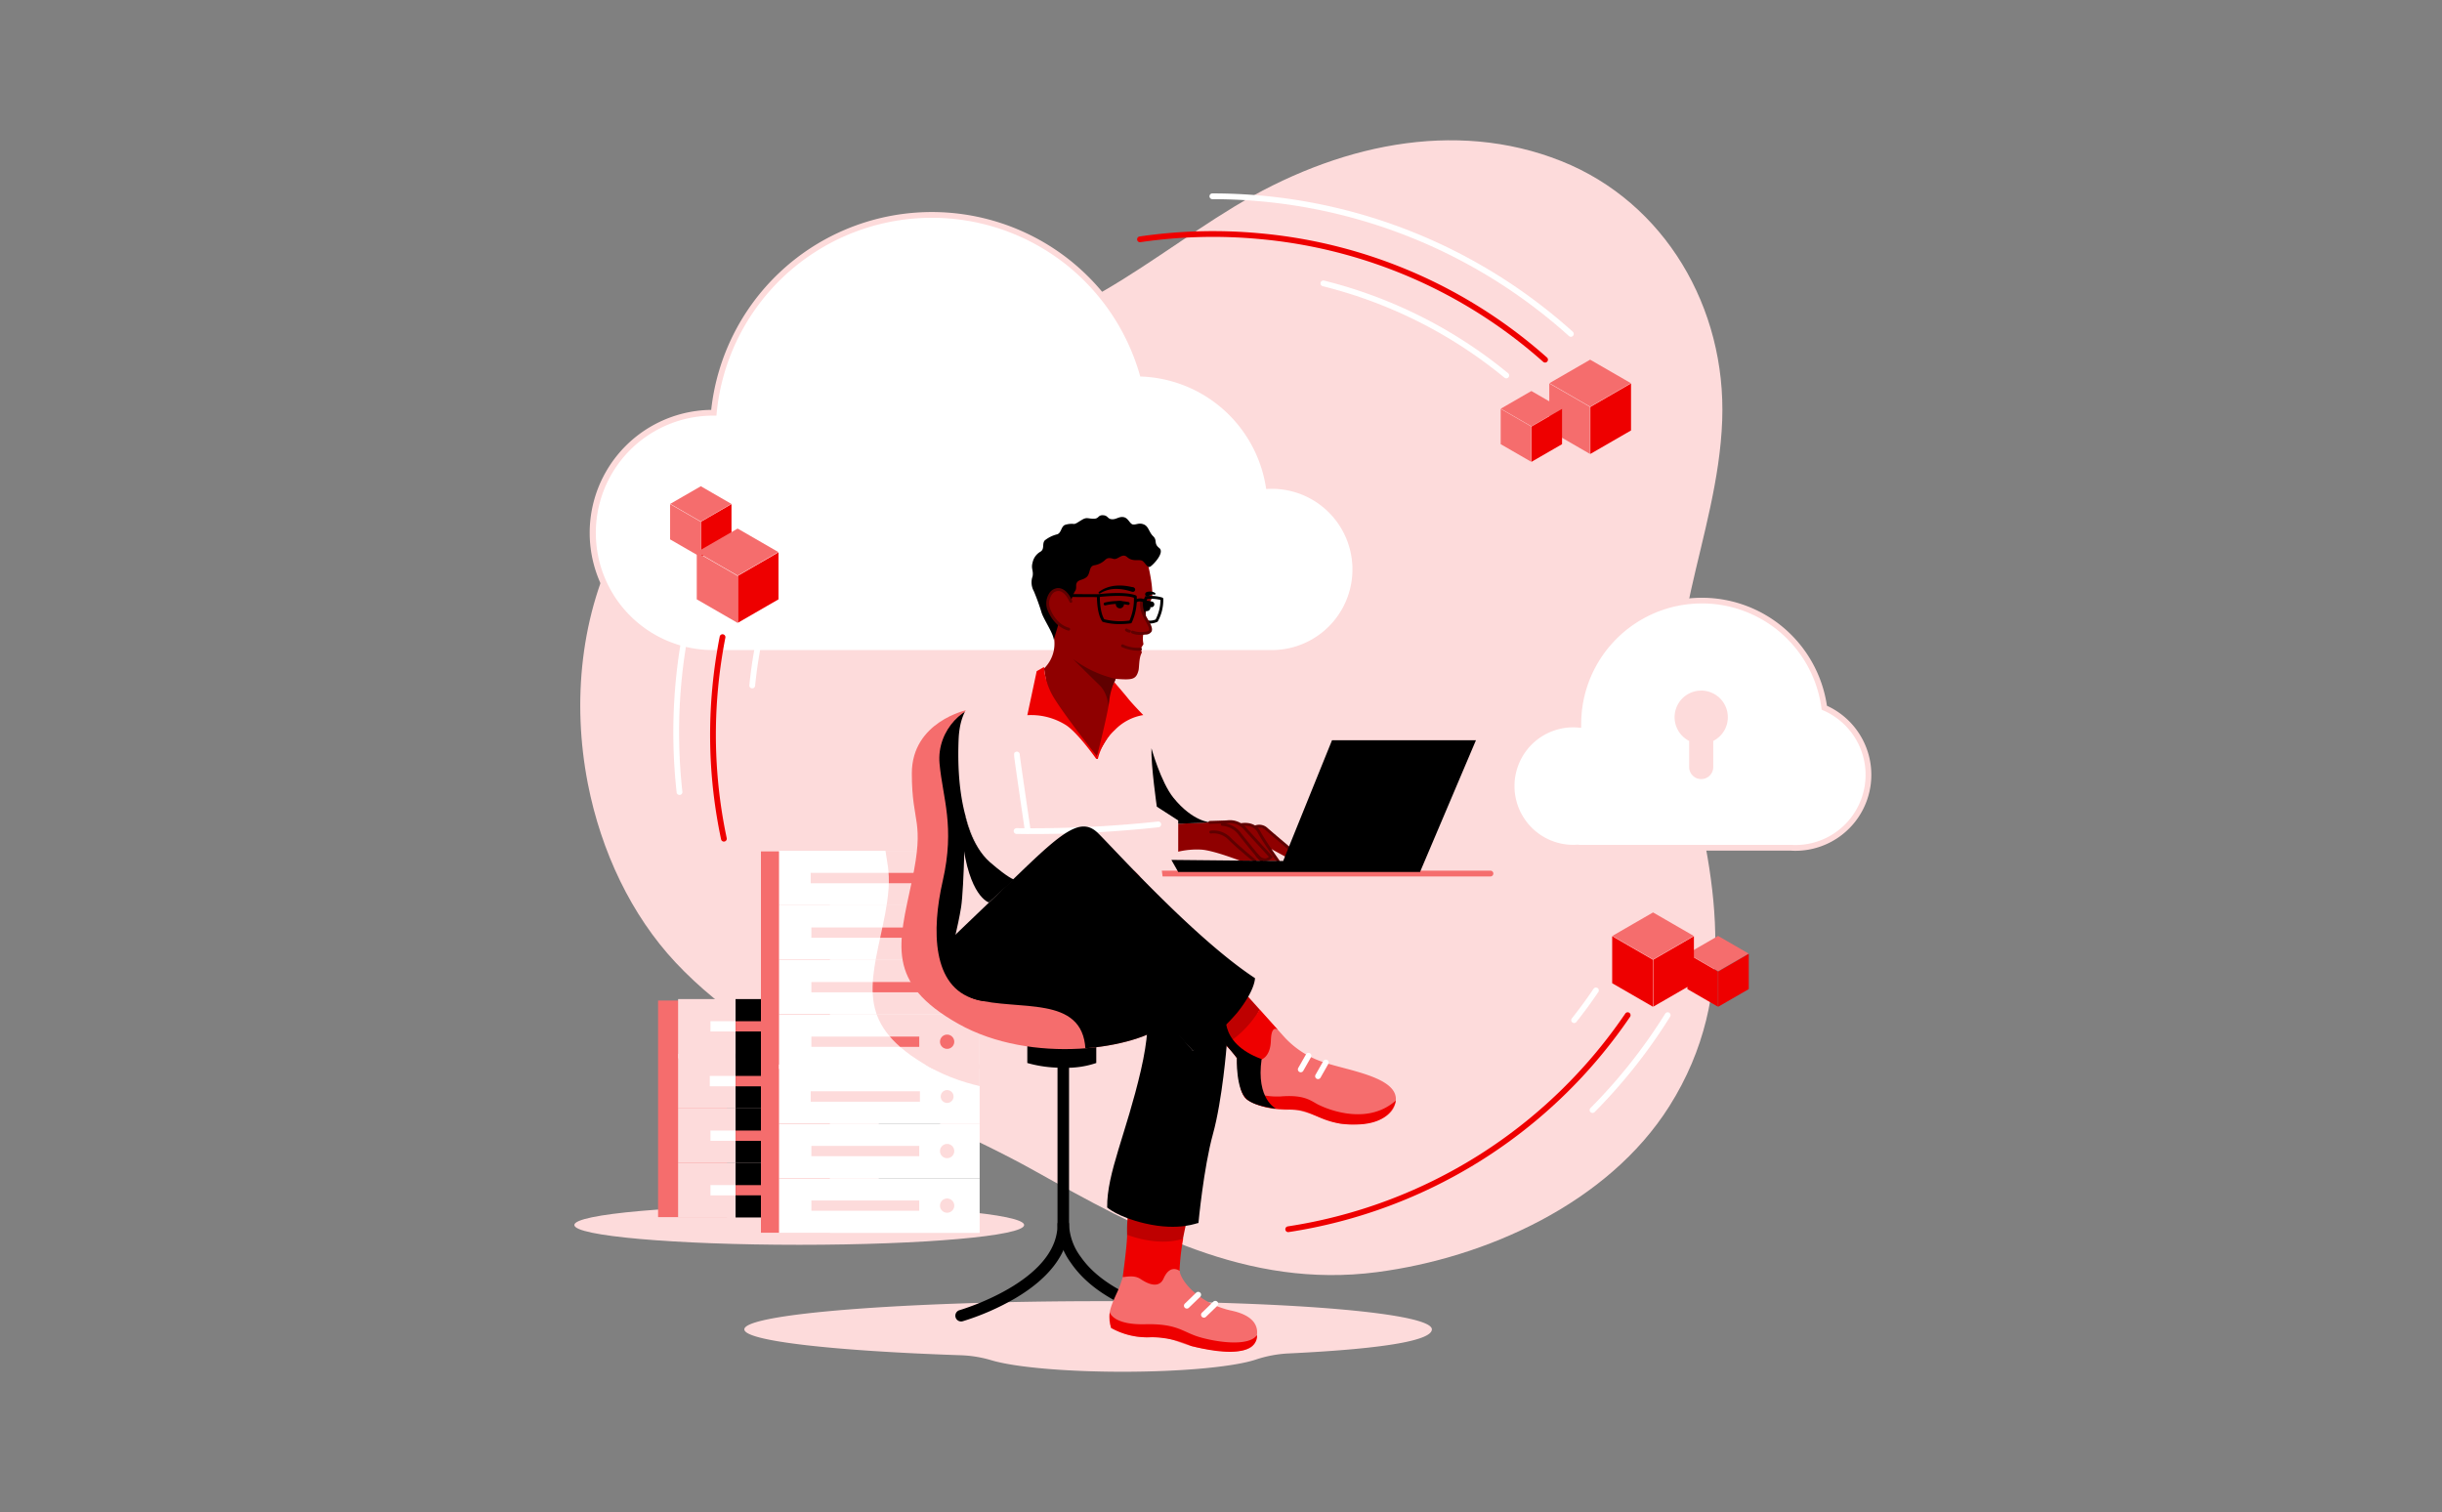 <svg xmlns="http://www.w3.org/2000/svg" xmlns:xlink="http://www.w3.org/1999/xlink" width="557" height="345" viewBox="0 0 557 345"><rect x="0" y="0" width="557" height="345" fill="#808080" stroke="none"/><defs><clipPath id="a"><rect width="557" height="345" transform="translate(732 1419)" fill="#fff" stroke="#707070" stroke-width="1"/></clipPath><clipPath id="b"><rect width="295.839" height="280.904" fill="none"/></clipPath><clipPath id="c"><rect width="14.663" height="50.119" fill="none"/></clipPath><clipPath id="e"><path d="M225.643,473.315c0,11.833,3.014,10.4,0,24.623s-6.059,23.117,10.608,32.494,40.779,5.894,47.906-.357-33.688-70.287-45.934-71.226c0,0-12.581,2.633-12.581,14.466" transform="translate(-223.274 -458.849)" fill="none"/></clipPath><clipPath id="h"><path d="M833.182,599.652v8.083l7,4.041,7-4.041v-8.083l-7-4.042Z" transform="translate(-833.182 -595.611)" fill="none"/></clipPath><clipPath id="i"><path d="M776.867,583.394v10.764l9.322,5.382,9.322-5.382V583.394l-9.322-5.382Z" transform="translate(-776.867 -578.012)" fill="none"/></clipPath><clipPath id="j"><path d="M729.787,169.606V180.37l9.322,5.382,9.322-5.382V169.606l-9.322-5.382Z" transform="translate(-729.787 -164.224)" fill="none"/></clipPath><clipPath id="k"><path d="M693.416,191.731v8.082l7,4.042,7-4.042v-8.082l-7-4.042Z" transform="translate(-693.416 -187.689)" fill="none"/></clipPath><clipPath id="m"><path d="M247.226,440.941c0,11.833,3.014,10.4,0,24.624s-6.059,23.117,10.608,32.494,40.779,5.894,47.906-.357-33.688-70.287-45.934-71.227c0,0-12.58,2.633-12.58,14.466" transform="translate(-244.857 -426.475)" fill="none"/></clipPath><clipPath id="o"><path d="M71.7,263.011v8.083l7,4.041,7-4.041v-8.083l-7-4.041Z" transform="translate(-71.704 -258.97)" fill="none"/></clipPath><clipPath id="q"><path d="M91.649,296.03v10.764l9.322,5.382,9.322-5.382V296.03l-9.322-5.382Z" transform="translate(-91.649 -290.648)" fill="none"/></clipPath></defs><g transform="translate(-732 -1419)" clip-path="url(#a)"><g transform="translate(863 1451)"><g clip-path="url(#b)"><path d="M6.159,146.729c3.033,15.562,9.963,30.087,20.018,40.818,21.606,23.058,54.523,32.272,81.7,47.421,24.1,13.433,48.553,27.094,78.281,23.213,24.7-3.224,52.654-15.608,66.7-37.872,16.208-25.689,10.427-52.991,3.728-78.925-6.909-26.746,7.313-50.635,8.313-77.469.959-25.726-13.112-49.771-36.7-59.17C203.742-5,176.657,1.146,153.56,15.162c-11.435,6.939-22.093,15.233-33.9,21.514-11.949,6.355-24.613,9.355-37.411,12.944C57,56.7,26.723,65.721,13.381,91.048,4.488,107.93,2.524,128.074,6.159,146.729" transform="translate(-3.081 0)" fill="#fddbdb"/><path d="M0,801.687c0-2.5,22.969-4.519,51.3-4.519s51.3,2.023,51.3,4.519-22.969,4.519-51.3,4.519S0,804.183,0,801.687" transform="translate(0 -554.258)" fill="#fddbdb"/><rect width="15.729" height="49.404" transform="translate(19.103 196.228)" fill="#f56d6d"/><rect width="45.762" height="13.511" transform="translate(23.67 195.892)" fill="#fddbdb"/><rect width="24.608" height="2.341" transform="translate(31.049 200.943)" fill="#fff"/><path d="M201.431,659.578a1.626,1.626,0,1,1-1.626-1.626,1.626,1.626,0,0,1,1.626,1.626" transform="translate(-137.791 -457.464)" fill="#fff"/><rect width="45.762" height="12.444" transform="translate(23.67 208.387)" fill="#fddbdb"/><path d="M201.639,700.953a1.463,1.463,0,1,1-1.463-1.463,1.463,1.463,0,0,1,1.463,1.463" transform="translate(-138.162 -486.344)" fill="#fff"/><rect width="45.762" height="12.444" transform="translate(23.67 220.831)" fill="#fddbdb"/><path d="M201.431,741.422A1.626,1.626,0,1,1,199.8,739.8a1.626,1.626,0,0,1,1.626,1.626" transform="translate(-137.791 -514.369)" fill="#fff"/><rect width="45.762" height="12.444" transform="translate(23.67 233.275)" fill="#fddbdb"/><path d="M201.431,782.26a1.626,1.626,0,1,1-1.626-1.626,1.626,1.626,0,0,1,1.626,1.626" transform="translate(-137.791 -542.762)" fill="#fff"/><rect width="24.916" height="2.37" transform="translate(30.895 213.424)" fill="#fff"/><rect width="24.608" height="2.341" transform="translate(31.049 225.882)" fill="#fff"/><rect width="24.608" height="2.341" transform="translate(31.049 238.327)" fill="#fff"/></g><g transform="translate(36.777 195.871)"><g clip-path="url(#c)"><rect width="45.762" height="13.511" transform="translate(-13.106 0.021)"/><rect width="24.608" height="2.341" transform="translate(-5.728 5.072)" fill="#f56d6d"/><path d="M201.431,659.578a1.626,1.626,0,1,1-1.626-1.626,1.626,1.626,0,0,1,1.626,1.626" transform="translate(-174.567 -653.334)" fill="#f56d6d"/><rect width="45.762" height="12.444" transform="translate(-13.106 12.516)"/><path d="M201.639,700.953a1.463,1.463,0,1,1-1.463-1.463,1.463,1.463,0,0,1,1.463,1.463" transform="translate(-174.939 -682.215)" fill="#f56d6d"/><rect width="45.762" height="12.444" transform="translate(-13.106 24.96)"/><path d="M201.431,741.422A1.626,1.626,0,1,1,199.8,739.8a1.626,1.626,0,0,1,1.626,1.626" transform="translate(-174.567 -710.24)" fill="#f56d6d"/><rect width="45.762" height="12.444" transform="translate(-13.106 37.404)"/><path d="M201.431,782.26a1.626,1.626,0,1,1-1.626-1.626,1.626,1.626,0,0,1,1.626,1.626" transform="translate(-174.567 -738.633)" fill="#f56d6d"/><rect width="24.916" height="2.37" transform="translate(-5.881 17.553)" fill="#f56d6d"/><rect width="24.608" height="2.341" transform="translate(-5.728 30.011)" fill="#f56d6d"/><rect width="24.608" height="2.341" transform="translate(-5.728 42.456)" fill="#f56d6d"/></g></g><g clip-path="url(#b)"><rect width="15.729" height="86.977" transform="translate(42.563 162.212)" fill="#f56d6d"/><rect width="45.762" height="12.444" transform="translate(46.688 162.069)" fill="#fff"/><path d="M277.178,548.948a1.463,1.463,0,1,1-1.463-1.463,1.463,1.463,0,0,1,1.463,1.463" transform="translate(-190.683 -380.658)" fill="#fddbdb"/><rect width="45.762" height="12.444" transform="translate(46.688 174.513)" fill="#fff"/><path d="M276.97,589.416a1.626,1.626,0,1,1-1.626-1.626,1.626,1.626,0,0,1,1.626,1.626" transform="translate(-190.312 -408.681)" fill="#fddbdb"/><rect width="45.762" height="12.444" transform="translate(46.688 186.956)" fill="#fff"/><path d="M276.97,630.255a1.626,1.626,0,1,1-1.626-1.626,1.626,1.626,0,0,1,1.626,1.626" transform="translate(-190.312 -437.076)" fill="#fddbdb"/><rect width="45.762" height="12.444" transform="translate(46.688 199.401)" fill="#fff"/><rect width="24.916" height="2.37" transform="translate(53.913 167.105)" fill="#fddbdb"/><rect width="24.608" height="2.341" transform="translate(54.067 179.564)" fill="#fddbdb"/><rect width="24.608" height="2.341" transform="translate(54.067 192.008)" fill="#fddbdb"/><rect width="24.608" height="2.341" transform="translate(54.067 204.452)" fill="#fddbdb"/><path d="M276.97,671.093a1.626,1.626,0,1,1-1.626-1.626,1.625,1.625,0,0,1,1.626,1.626" transform="translate(-190.312 -465.47)" fill="#fddbdb"/><rect width="45.762" height="13.507" transform="translate(46.688 210.833)" fill="#fff"/><path d="M277.178,712.469a1.463,1.463,0,1,1-1.463-1.463,1.463,1.463,0,0,1,1.463,1.463" transform="translate(-190.683 -494.351)" fill="#fddbdb"/><rect width="45.762" height="12.444" transform="translate(46.688 224.34)" fill="#fff"/><path d="M276.97,752.937a1.626,1.626,0,1,1-1.626-1.626,1.625,1.625,0,0,1,1.626,1.626" transform="translate(-190.312 -522.375)" fill="#fddbdb"/><rect width="45.762" height="12.444" transform="translate(46.688 236.784)" fill="#fff"/><path d="M276.97,793.776a1.626,1.626,0,1,1-1.626-1.626,1.626,1.626,0,0,1,1.626,1.626" transform="translate(-190.312 -550.769)" fill="#fddbdb"/><rect width="24.916" height="2.37" transform="translate(53.913 216.933)" fill="#fddbdb"/><rect width="24.608" height="2.341" transform="translate(54.067 229.391)" fill="#fddbdb"/><rect width="24.608" height="2.341" transform="translate(54.067 241.835)" fill="#fddbdb"/></g><g transform="translate(68.035 139.819)"><g clip-path="url(#e)"><g transform="translate(-31.258 56.053)"><g clip-path="url(#c)"><rect width="45.762" height="13.511" transform="translate(-13.106 0.021)"/><rect width="24.608" height="2.341" transform="translate(-5.728 5.072)" fill="#f56d6d"/><path d="M201.431,659.578a1.626,1.626,0,1,1-1.626-1.626,1.626,1.626,0,0,1,1.626,1.626" transform="translate(-174.567 -653.335)" fill="#f56d6d"/><rect width="45.762" height="12.444" transform="translate(-13.106 12.516)"/><path d="M201.639,700.953a1.463,1.463,0,1,1-1.463-1.463,1.463,1.463,0,0,1,1.463,1.463" transform="translate(-174.939 -682.216)" fill="#f56d6d"/><rect width="45.762" height="12.444" transform="translate(-13.106 24.96)"/><path d="M201.431,741.422A1.626,1.626,0,1,1,199.8,739.8a1.626,1.626,0,0,1,1.626,1.626" transform="translate(-174.567 -710.24)" fill="#f56d6d"/><rect width="45.762" height="12.444" transform="translate(-13.106 37.404)"/><path d="M201.431,782.26a1.626,1.626,0,1,1-1.626-1.626,1.626,1.626,0,0,1,1.626,1.626" transform="translate(-174.567 -738.634)" fill="#f56d6d"/><rect width="24.916" height="2.37" transform="translate(-5.881 17.553)" fill="#f56d6d"/><rect width="24.608" height="2.341" transform="translate(-5.728 30.011)" fill="#f56d6d"/><rect width="24.608" height="2.341" transform="translate(-5.728 42.455)" fill="#f56d6d"/></g></g><rect width="15.729" height="86.977" transform="translate(-25.472 22.393)" fill="#f56d6d"/><rect width="45.762" height="12.444" transform="translate(-21.347 22.25)" fill="#fddbdb"/><path d="M277.178,548.948a1.463,1.463,0,1,1-1.463-1.463,1.463,1.463,0,0,1,1.463,1.463" transform="translate(-258.718 -520.476)" fill="#f56d6d"/><rect width="45.762" height="12.444" transform="translate(-21.347 34.694)" fill="#fddbdb"/><path d="M276.97,589.416a1.626,1.626,0,1,1-1.626-1.626,1.626,1.626,0,0,1,1.626,1.626" transform="translate(-258.347 -548.5)" fill="#f56d6d"/><rect width="45.762" height="12.444" transform="translate(-21.347 47.138)" fill="#fddbdb"/><path d="M276.97,630.255a1.626,1.626,0,1,1-1.626-1.626,1.626,1.626,0,0,1,1.626,1.626" transform="translate(-258.347 -576.894)" fill="#f56d6d"/><rect width="45.762" height="12.444" transform="translate(-21.347 59.582)" fill="#fddbdb"/><rect width="24.916" height="2.37" transform="translate(-14.122 27.287)" fill="#f56d6d"/><rect width="24.608" height="2.341" transform="translate(-13.968 39.746)" fill="#f56d6d"/><rect width="24.608" height="2.341" transform="translate(-13.968 52.19)" fill="#f56d6d"/><rect width="24.608" height="2.341" transform="translate(-13.968 64.634)" fill="#f56d6d"/><path d="M276.97,671.093a1.626,1.626,0,1,1-1.626-1.626,1.625,1.625,0,0,1,1.626,1.626" transform="translate(-258.347 -605.288)" fill="#f56d6d"/><rect width="45.762" height="13.507" transform="translate(-21.347 71.014)" fill="#fddbdb"/><path d="M277.178,712.469a1.463,1.463,0,1,1-1.463-1.463,1.463,1.463,0,0,1,1.463,1.463" transform="translate(-258.718 -634.17)" fill="#f56d6d"/><rect width="45.762" height="12.444" transform="translate(-21.347 84.521)" fill="#fddbdb"/><path d="M276.97,752.937a1.626,1.626,0,1,1-1.626-1.626,1.625,1.625,0,0,1,1.626,1.626" transform="translate(-258.347 -662.193)" fill="#f56d6d"/><rect width="45.762" height="12.444" transform="translate(-21.347 96.965)" fill="#fddbdb"/><path d="M276.97,793.776a1.626,1.626,0,1,1-1.626-1.626,1.626,1.626,0,0,1,1.626,1.626" transform="translate(-258.347 -690.588)" fill="#f56d6d"/><rect width="24.916" height="2.37" transform="translate(-14.122 77.114)" fill="#f56d6d"/><rect width="24.608" height="2.341" transform="translate(-13.968 89.573)" fill="#f56d6d"/><rect width="24.608" height="2.341" transform="translate(-13.968 102.017)" fill="#f56d6d"/></g></g><g clip-path="url(#b)"><path d="M772.925,369.045a28.179,28.179,0,0,0-56.107,3.754c0,.038,0,.075,0,.113-.382-.031-.768-.051-1.158-.051a14.06,14.06,0,1,0,0,28.12c.2,0,.4-.007.595-.015v.015h48.991c.357.023.716.038,1.079.038a16.668,16.668,0,0,0,6.6-31.974" transform="translate(-487.814 -239.607)" fill="#fff"/><path d="M764.828,400.176c-.332,0-.682-.012-1.1-.039H714.114a14.718,14.718,0,0,1,.05-29.435c.162,0,.33,0,.5.01a28.837,28.837,0,0,1,57.36-3.621,17.326,17.326,0,0,1-7.2,33.085M715.4,398.822h48.388c.4.025.728.037,1.037.037a16.01,16.01,0,0,0,6.337-30.713l-.342-.147-.049-.369a27.521,27.521,0,0,0-54.8,3.667l0,.11,0,.716-.714-.058c-.407-.033-.768-.049-1.1-.049a13.4,13.4,0,1,0,0,26.8c.19,0,.379-.007.567-.014l.672-.028Z" transform="translate(-486.314 -238.106)" fill="#fddbdb"/><path d="M835.734,418.025a6.071,6.071,0,1,0-8.818,5.41v6.01a2.747,2.747,0,0,0,5.493,0v-6.01a6.066,6.066,0,0,0,3.325-5.41" transform="translate(-572.63 -286.425)" fill="#fddbdb"/><path d="M187.617,136.742a19.052,19.052,0,0,0-19.052-19.052c-.232,0-.461.009-.691.017A30.526,30.526,0,0,0,139.1,92.091a49.968,49.968,0,0,0-97.772,8.915c-.083,0-.164-.006-.247-.006a27.4,27.4,0,0,0-.149,54.791v0H168.883v-.008a19.048,19.048,0,0,0,18.734-19.044" transform="translate(-9.511 -38.848)" fill="#fff"/><path d="M167.064,154.951l-128.281-.015a28.053,28.053,0,0,1,.447-56.093,50.621,50.621,0,0,1,81.063-34.725,51,51,0,0,1,17.8,25.839,31.261,31.261,0,0,1,28.829,25.576h.138a19.707,19.707,0,0,1,.976,39.39v.021Zm.029-1.315.278-.008a18.391,18.391,0,0,0-.307-36.78c-.2,0-.394.007-.59.014l-.658.023-.092-.574a29.933,29.933,0,0,0-28.157-25.064l-.474-.021-.13-.456a49.656,49.656,0,0,0-17.469-25.608,49.306,49.306,0,0,0-79.016,34.4l-.058.6-.6-.005-.132,0-.109,0a26.738,26.738,0,0,0-.146,53.475l.641,0Z" transform="translate(-8.011 -37.348)" fill="#fddbdb"/><path d="M760.682,675.68a.658.658,0,0,1-.467-1.121,122.3,122.3,0,0,0,17.052-21.547.658.658,0,0,1,1.117.695,123.614,123.614,0,0,1-17.236,21.779.655.655,0,0,1-.466.194" transform="translate(-528.433 -453.813)" fill="#fff"/><path d="M557.808,72.464a.655.655,0,0,1-.44-.169,121.366,121.366,0,0,0-81.355-31.218.658.658,0,0,1,0-1.315,122.68,122.68,0,0,1,82.235,31.557.658.658,0,0,1-.44,1.146" transform="translate(-330.507 -27.645)" fill="#fff"/><path d="M746.869,642.386a.658.658,0,0,1-.514-1.067c1.726-2.167,3.386-4.429,4.933-6.722a.658.658,0,1,1,1.09.736c-1.566,2.322-3.246,4.612-4.994,6.806a.655.655,0,0,1-.515.248" transform="translate(-518.83 -441.023)" fill="#fff"/><path d="M600.857,127.264a.656.656,0,0,1-.418-.15,105.134,105.134,0,0,0-41.474-20.871.658.658,0,0,1,.315-1.277,106.462,106.462,0,0,1,42,21.133.658.658,0,0,1-.419,1.165" transform="translate(-388.291 -72.968)" fill="#fff"/></g><g transform="translate(253.884 181.492)"><g clip-path="url(#h)"><path d="M847.22,599.635l-6.97-4.025-6.97,4.025,6.976,4.028Z" transform="translate(-833.25 -595.61)" fill="#f56d6d"/><path d="M833.182,608.986v8.049l6.976,4.028v-8.048Z" transform="translate(-833.182 -604.91)" fill="#e00"/><path d="M856.271,621.055l6.964-4.021v-8.048l-6.964,4.028Z" transform="translate(-849.235 -604.91)" fill="#e00"/><path d="M856.1,622.075l.005,0-.005,0" transform="translate(-849.117 -614.008)" fill="#fff"/><path d="M856.082,622.1l0-.005,0,.005" transform="translate(-849.104 -614.028)" fill="#fff"/><line x2="7.006" y2="4.045" transform="translate(0 4.041)" fill="#e00"/><line x1="6.994" y2="4.045" transform="translate(7.006 4.041)" fill="#e00"/></g></g><g transform="translate(236.724 176.129)"><g clip-path="url(#i)"><path d="M795.561,583.371l-9.283-5.359L777,583.371l9.29,5.364Z" transform="translate(-776.957 -578.012)" fill="#f56d6d"/><path d="M776.866,595.824v10.718l9.29,5.364V601.188Z" transform="translate(-776.867 -590.397)" fill="#e00"/><path d="M807.614,611.9l9.275-5.355V595.824l-9.275,5.364Z" transform="translate(-798.245 -590.397)" fill="#e00"/><path d="M807.387,613.255l.006-.005-.006.005" transform="translate(-798.087 -602.513)" fill="#fff"/><path d="M807.363,613.294l0-.007,0,.007" transform="translate(-798.07 -602.538)" fill="#fff"/><line x2="9.33" y2="5.386" transform="translate(0 5.382)" fill="#e00"/><line x1="9.314" y2="5.386" transform="translate(9.33 5.382)" fill="#e00"/></g></g><g transform="translate(222.378 50.042)"><g clip-path="url(#j)"><path d="M748.481,169.583l-9.283-5.359-9.282,5.359,9.29,5.364Z" transform="translate(-729.877 -164.224)" fill="#f56d6d"/><path d="M729.786,182.036v10.718l9.29,5.364V187.4Z" transform="translate(-729.786 -176.609)" fill="#f56d6d"/><path d="M760.534,198.11l9.275-5.355V182.037l-9.275,5.364Z" transform="translate(-751.165 -176.609)" fill="#e00"/><path d="M760.307,199.467l.006-.005-.006.005" transform="translate(-751.007 -188.724)" fill="#fff"/><path d="M760.283,199.507l0-.007,0,.007" transform="translate(-750.99 -188.751)" fill="#fff"/><line x2="9.33" y2="5.386" transform="translate(0 5.382)" fill="#e00"/><line x1="9.314" y2="5.386" transform="translate(9.33 5.382)" fill="#e00"/></g></g><g transform="translate(211.295 57.192)"><g clip-path="url(#k)"><path d="M707.453,191.713l-6.97-4.024-6.97,4.024,6.976,4.028Z" transform="translate(-693.483 -187.689)" fill="#f56d6d"/><path d="M693.416,201.065v8.048l6.976,4.028v-8.048Z" transform="translate(-693.416 -196.989)" fill="#f56d6d"/><path d="M716.5,213.134l6.964-4.021v-8.048l-6.964,4.028Z" transform="translate(-709.469 -196.989)" fill="#e00"/><path d="M716.334,214.153l0,0,0,0" transform="translate(-709.351 -206.086)" fill="#fff"/><path d="M716.316,214.183l0-.005,0,.005" transform="translate(-709.338 -206.106)" fill="#fff"/><line x2="7.006" y2="4.045" transform="translate(0 4.041)" fill="#e00"/><line x1="6.994" y2="4.045" transform="translate(7.006 4.041)" fill="#e00"/></g></g><g clip-path="url(#b)"><path d="M354.8,669.517a20.793,20.793,0,0,1-7.508,1.073,28.45,28.45,0,0,1-8.223-1.073v-9.3H354.8Z" transform="translate(-235.749 -459.042)"/><path d="M284.088,875.447c0-3.551-30-6.43-75.12-6.43s-81.7,2.879-81.7,6.43c0,2.643,20.264,4.913,49.231,5.9a27.632,27.632,0,0,1,7.074,1.133c5.127,1.554,16.612,2.636,29.96,2.636,13.688,0,25.416-1.138,30.339-2.756a27.851,27.851,0,0,1,7.362-1.412c23.634-1.127,32.852-3.17,32.852-5.5" transform="translate(-88.49 -604.214)" fill="#fddbdb"/><path d="M387.65,732.244a1.3,1.3,0,0,1-.327-.041c-10.863-2.777-18.474-7.274-22.623-13.366a15.586,15.586,0,0,1-3.023-8.723V666.957a1.315,1.315,0,0,1,2.631,0l0,43.252a13.269,13.269,0,0,0,2.69,7.323c4.749,6.8,14.03,10.346,20.98,12.123a1.315,1.315,0,0,1-.325,2.59" transform="translate(-251.467 -462.81)"/><path d="M286.515,830.772a1.316,1.316,0,0,1-.36-2.581c.224-.064,22.348-6.53,22.351-19.526a1.315,1.315,0,1,1,2.63,0c0,6.28-4.255,12.1-12.3,16.837a57.061,57.061,0,0,1-11.959,5.218,1.31,1.31,0,0,1-.361.051" transform="translate(-198.295 -561.339)"/><path d="M473.007,548.068H380.422a.657.657,0,1,1,0-1.315h92.586a.657.657,0,1,1,0,1.315" transform="translate(-264.044 -380.149)" fill="#f56d6d"/><path d="M259.807,426.475s-12.58,2.633-12.58,14.466,3.014,10.4,0,24.624-6.059,23.117,10.608,32.494,40.779,5.894,47.906-.357-33.688-70.287-45.934-71.226" transform="translate(-170.245 -296.521)" fill="#f56d6d"/></g><g transform="translate(74.612 129.954)"><g clip-path="url(#m)"><path d="M282.9,423.095c-5.005-.714-11.8,5.363-11.083,13.228s3.575,14.3.715,26.813c-2.539,11.107-2.434,24.142,7.363,26.907s24.524-1.07,25.2,11.395c0,0,9.618,7.459,17.126,2.454s9.295-19.305.357-25.383S282.9,423.095,282.9,423.095" transform="translate(-263.125 -424.085)"/></g></g><g clip-path="url(#b)"><path d="M306.977,395.441s-.348,1.236-10.808,4.427c-4.529,1.381-8.366,3.93-8.676,11.777s-.1,26.024,12.291,31.911c8.912,4.233,18.244.041,27.2-2.592l7.937,7.971s-1.53-9.506-1.188-9.563a17.382,17.382,0,0,1,3.85-.258l.144-8.7-4.722.219-.3-3.688,6.225,4.008s10.018-.516,10.948-.516a2.741,2.741,0,0,1,2.066.62,2.792,2.792,0,0,1,3.2.516s1.343-.723,3.3,1.136l4.544,3.821,2.066-4.854-11.671-5.061s-10.431-9.886-13.53-13.619-10.832-11.169-15.383-12.615-17.5-4.943-17.5-4.943" transform="translate(-199.841 -274.944)" fill="#fddbdb"/><path d="M373.371,298.3s1.372,5.2,1.128,8c-.1,1.141-1.788,2.809-1.52,4.977.072.579,1.482,1.634,1.228,2.722-.2.843-1.28.416-1.676.7a5.36,5.36,0,0,0-.031,2.354c.034.249-.088.3-.29.632l-.361.63.26.584a.354.354,0,0,1-.017.311c-.641,1.2-.52,3.289-.708,3.987-.557,2.07-1.357,2.19-5.219,1.9a27.874,27.874,0,0,0-1.272,4.457l3.5,2.946s-5.245,7.441-6.528,10.4c-1.542-1.682-7.62-9.547-9.05-9.9s-2.411-6.784-2.411-6.784l-.566-3.47a7.947,7.947,0,0,0,1.442-9.424c-2.706-5.81-3.315-12.457.391-17.166,3.82-4.855,15.967-9.795,21.7,2.144" transform="translate(-242.704 -202.251)" fill="#8f0000"/><path d="M351.224,300.343a9.222,9.222,0,0,1,.9-2.328c.418-.477.24-1.259.3-1.552.239-1.194,1.393-.875,2.348-1.671s.477-2.467,1.751-2.706a4.567,4.567,0,0,0,2.467-1.194c.438-.438.876-.6,1.91-.279s1.99-1.433,3.144-.4,2.428.557,3.224.756,1.329,1.844,2.017,1.441,3.406-3.235,2.08-4.27-.38-1.712-1.375-2.667-1.01-2.225-2.125-2.7-1.791.119-2.507,0-1.035-1.472-2.109-1.671-1.671.557-2.706.478-.836-.875-2.03-.915-.835.8-2.109.8-1.552-.4-2.587.2-1.353.915-1.87.995a4.844,4.844,0,0,0-2.149.239c-.836.438-.756,1.751-1.671,2.109a7.4,7.4,0,0,0-2.865,1.393c-.677.756,0,1.91-.936,2.547a3.73,3.73,0,0,0-1.85,2.507c-.4,1.433.239,1.791,0,3.144a4.123,4.123,0,0,0,.279,3.383,49.871,49.871,0,0,1,1.791,4.975c.557,1.631,2.718,4.764,2.758,6.123l1.023-3.417s-3.383-2.83-1.91-6.606c1.273-3.263,4.3-1.034,4.815,1.294" transform="translate(-237.95 -195.14)"/><path d="M413.195,366.409a.341.341,0,0,1-.065-.006,1.966,1.966,0,0,1-.87-.391.329.329,0,0,1,.465-.465,1.417,1.417,0,0,0,.536.212.329.329,0,0,1-.066.651" transform="translate(-286.57 -254.092)" fill="#5f0000"/><path d="M400.5,333.743l.056.038.023.017a.476.476,0,0,1,.048.042.57.57,0,0,1,.087.106.528.528,0,0,1-.072.65.458.458,0,0,1-.1.078.57.57,0,0,1-.1.047.545.545,0,0,1-.106.026.577.577,0,0,1-.076,0h-.027l-.054-.006-.044-.008-.053-.013-.134-.041-.234-.075c-.154-.048-.307-.094-.461-.136q-.462-.128-.932-.217a9.744,9.744,0,0,0-1.9-.177,6.718,6.718,0,0,0-3.628,1.029.214.214,0,0,1-.247-.35,6.74,6.74,0,0,1,1.813-.981,8.055,8.055,0,0,1,2.025-.435,10.553,10.553,0,0,1,2.069.03q.514.056,1.022.155c.169.033.338.069.5.107l.245.058.106.024s.015,0,.008,0l-.014,0-.038,0h-.019a.558.558,0,0,0-.072,0,.511.511,0,0,0-.2.071.524.524,0,0,0-.247.4.517.517,0,0,0,.078.324.464.464,0,0,0,.076.1l.036.031.011.008c.014.01,0,0,0,0l-.008,0a.525.525,0,1,1,.516-.915l.036.023" transform="translate(-272.874 -231.74)"/><path d="M381.326,346a13.91,13.91,0,0,1-3.837-.5.331.331,0,0,1-.179-.129c-1.151-1.656-1.2-5.021-1.2-5.533l-6.28-.023a.329.329,0,0,1,0-.658h0l6.586.024c.454-.057,6.03-.725,8.568.266a.33.33,0,0,1,.208.275,12.628,12.628,0,0,1-1.134,5.922c0,.01-.01.02-.016.03a.326.326,0,0,1-.3.162l-.117.014a18.847,18.847,0,0,1-2.3.145m-3.54-1.1a14.938,14.938,0,0,0,5.755.3,12.4,12.4,0,0,0,1.013-5.209c-2.2-.732-6.618-.314-7.784-.187,0,.284.02,3.532,1.016,5.1" transform="translate(-256.911 -235.639)"/><path d="M428.169,347.387a2.271,2.271,0,0,1-.654-.089l.19-.63a3.026,3.026,0,0,0,1.744-.214A9.839,9.839,0,0,0,430.554,342a8.55,8.55,0,0,0-3.472-.143l-.113-.648a8.66,8.66,0,0,1,4.033.257.329.329,0,0,1,.2.284,10.247,10.247,0,0,1-1.237,5.12.331.331,0,0,1-.15.139,4.459,4.459,0,0,1-1.651.375" transform="translate(-296.865 -237.15)"/><path d="M427.915,337.874a2.437,2.437,0,0,1,.467-.069,2.776,2.776,0,0,1,.452.01,1.75,1.75,0,0,1,.858.315.216.216,0,0,1-.188.38l-.019-.005a1.2,1.2,0,0,0-.626,0,2.048,2.048,0,0,0-.308.106,1.454,1.454,0,0,0-.268.146.5.5,0,1,1-.616-.776.49.49,0,0,1,.181-.091Z" transform="translate(-297.221 -234.867)"/><path d="M342.9,394.268a15.587,15.587,0,0,0,2.262,7.036c2.86,4.648,10.01,13.585,10.01,13.585l-.357.357s-4.386-6.263-7.15-7.865a14.883,14.883,0,0,0-8.573-2.115l2.137-10.04Z" transform="translate(-235.767 -274.128)" fill="#e00"/><path d="M285.17,504.9s-.238,16.686-.931,21.077-2.313,10.546-2.313,10.546l14.82-16.868s-7.992-1.815-11.576-14.755" transform="translate(-196.019 -351.046)" fill="#fddbdb"/><path d="M452.039,510.658s11.09-.551,12.29-.413a6.1,6.1,0,0,1,2.066.62,3.553,3.553,0,0,1,3.2.516,4.108,4.108,0,0,1,3.305,1.136l4.544,3.821-.894,1.865-3.308-1.812,1.575,2.757h-8.507s-6.223-2.442-9.059-2.6a18.651,18.651,0,0,0-5.215.473Z" transform="translate(-314.296 -354.75)" fill="#8f0000"/><path d="M485.745,523.943a.327.327,0,0,1-.207-.074c-.038-.031-3.851-3.135-5.806-5.091a4.817,4.817,0,0,0-4-1.439.329.329,0,0,1-.121-.647,5.426,5.426,0,0,1,4.59,1.62c1.932,1.932,5.718,5.015,5.756,5.045a.329.329,0,0,1-.208.584" transform="translate(-330.495 -359.215)" fill="#5f0000"/><path d="M493.3,520.052a.328.328,0,0,1-.251-.117c-.031-.037-3.114-3.692-4.926-6.041a5.1,5.1,0,0,0-3.843-2.188h-.006a.329.329,0,0,1-.009-.658,5.74,5.74,0,0,1,4.379,2.444c1.8,2.337,4.877,5.982,4.908,6.018a.329.329,0,0,1-.251.541" transform="translate(-336.478 -355.324)" fill="#5f0000"/><path d="M487.539,518.332a2.726,2.726,0,0,1-2.041-1.188.329.329,0,1,1,.508-.418,2.126,2.126,0,0,0,1.55.948,1.447,1.447,0,0,0,.9-.378c-.834-.907-3.935-4.285-5.614-6.138a4.209,4.209,0,0,0-3.59-1.547c-.391.044-.786.061-1.12.071l-3.122.1a.324.324,0,0,1-.339-.318.329.329,0,0,1,.318-.339l3.122-.1c.321-.01.7-.026,1.068-.067a4.855,4.855,0,0,1,4.151,1.759c1.94,2.142,5.784,6.322,5.822,6.364l.187.2-.168.219a2.241,2.241,0,0,1-1.6.829h-.033" transform="translate(-330.033 -353.854)" fill="#5f0000"/><path d="M506.827,520.008a.327.327,0,0,1-.267-.136c-.129-.178-3.161-4.382-4.377-6.678-1.083-2.047-3.6-1.5-3.708-1.478a.329.329,0,0,1-.147-.641c.03-.007,3.114-.685,4.436,1.812,1.194,2.256,4.3,6.557,4.329,6.6a.329.329,0,0,1-.266.521" transform="translate(-346.303 -355.28)" fill="#5f0000"/><path d="M516.759,518.151a.327.327,0,0,1-.211-.077c-.039-.033-3.913-3.291-5.224-4.442a2.12,2.12,0,0,0-2.271-.471.329.329,0,0,1-.289-.591,2.764,2.764,0,0,1,2.993.567c1.306,1.147,5.175,4.4,5.214,4.433a.329.329,0,0,1-.212.58" transform="translate(-353.609 -356.233)" fill="#5f0000"/><path d="M487.37,641.355l-3.71-4.137-7.557,8.911a62.733,62.733,0,0,1,5.029,4.809c3.134-2.145,4.574-6.2,6.238-9.583" transform="translate(-331.027 -443.048)" fill="#be0000"/><path d="M511.475,662.767a20.942,20.942,0,0,1-8.76-5.6L497,650.794a22.3,22.3,0,0,1-7.048,8.773,8.722,8.722,0,0,1,1.817,2.253s.122,7.883,2.312,9.464,6.57,2.555,9.727,2.312,8.888,2.92,12.051,3.285,11.68,0,12.167-5.353-10.828-6.813-16.547-8.76" transform="translate(-340.653 -452.487)" fill="#f56d6d"/><path d="M487.289,658.676a23.108,23.108,0,0,0,7.827-8l4.212,4.7s-1.53-1.487-1.644,2.36-2.171,4.692-3.629,4.692-2.447-1.235-4.138-.688a26.191,26.191,0,0,0-2.627-3.063" transform="translate(-338.804 -452.407)" fill="#e00"/><path d="M498.462,708.167a16.334,16.334,0,0,0,9.14,2.319c4.911-.409,6.548.664,8.185,1.611s11.346,5.368,18.154-.679c0,0-.558,5.192-8.64,5.455s-9.883-3.174-14.433-3.348-7.633-.332-10.872-2.351c0,0-1.089-.671-1.534-3.007" transform="translate(-346.573 -492.377)" fill="#e00"/><path d="M542.267,687.559a.658.658,0,0,1-.571-.983l1.77-3.114a.658.658,0,0,1,1.144.65l-1.77,3.114a.658.658,0,0,1-.572.333" transform="translate(-376.573 -474.969)" fill="#fff"/><path d="M555.177,692.667a.658.658,0,0,1-.571-.982l1.77-3.114a.658.658,0,1,1,1.144.65l-1.77,3.114a.658.658,0,0,1-.572.332" transform="translate(-385.548 -478.521)" fill="#fff"/><path d="M426.49,804.27c.585-3.1,1.282-5.932,1.282-5.932l-13.363-2.312a29.481,29.481,0,0,0-.6,7.3c3.206,5.3,3.476,4.221,12.68.945" transform="translate(-287.711 -553.464)" fill="#be0000"/><path d="M428.278,846.625c-6.707-1.446-11.333-6.168-11.815-9.059a12.329,12.329,0,0,1,.083-3.021c.145-1.257-12.079-1.114-12.3.624a24.318,24.318,0,0,1-1.949,7.12c-1.638,3.566-2.409,5.4-1.446,8.288a16.494,16.494,0,0,0,9.059,2.12c5.3-.289,5.59,1.542,12.047,2.6s10.7.868,11.661-1.349,1.368-5.879-5.339-7.324" transform="translate(-278.412 -579.669)" fill="#f56d6d"/><path d="M411.5,819.271s6.724,2.817,12.79.915a48.877,48.877,0,0,0-.831,7.337s-2.137-1.7-3.646,1.737c-.6,1.372-2.077,2.242-5.253.119-1.507-1.006-3.37-.433-4.069-.448,0,0,.991-7.193,1.01-9.661" transform="translate(-285.409 -569.626)" fill="#e00"/><path d="M400.6,877.313s.657,2.91,8.048,2.735,8.534,1.759,12.317,2.9,11.3,2.314,13.215-.427c0,0,1.1,6.555-15.03,2.479a22.664,22.664,0,0,0-9.176-1.993,17.1,17.1,0,0,1-9.059-2.12,10.331,10.331,0,0,1-.315-3.577" transform="translate(-278.475 -609.982)" fill="#e00"/><path d="M456.987,865.889a.658.658,0,0,1-.457-1.13l2.574-2.49a.658.658,0,1,1,.914.946l-2.575,2.49a.655.655,0,0,1-.457.185" transform="translate(-317.278 -599.394)" fill="#fff"/><path d="M469.78,872.678a.658.658,0,0,1-.457-1.13l2.574-2.49a.658.658,0,1,1,.914.945l-2.574,2.49a.655.655,0,0,1-.457.185" transform="translate(-326.174 -604.114)" fill="#fff"/><path d="M406.861,637.218s2.99,3.644-.326,17.988-7.783,23.432-7.688,31.273c0,0,2.439,2.194,8.58,3.627,8.1,1.891,12.156-.27,12.239-.063,0,0,1.162-12.542,3.317-20.349s3.123-20.177,3.123-20.177-2.463-3.459-3.719-3.389c-.5.028-4.009,4.582-4.009,4.582Z" transform="translate(-277.311 -443.048)"/><path d="M332.757,512.813c-2.052,0-3.263-.024-3.307-.025a.658.658,0,0,1,.029-1.315,269.116,269.116,0,0,0,32.224-1.51.658.658,0,1,1,.154,1.306,264.683,264.683,0,0,1-29.1,1.544" transform="translate(-228.614 -354.566)" fill="#fff"/><path d="M332.3,476.346a.658.658,0,0,1-.65-.562s-.64-4.334-1.272-8.674c-.316-2.17-.63-4.342-.86-5.974-.445-3.153-.445-3.153-.043-3.391a.658.658,0,0,1,.992.588c.073.824,1.516,10.714,2.483,17.258a.658.658,0,0,1-.555.747.707.707,0,0,1-.1.007" transform="translate(-228.871 -318.2)" fill="#fff"/><path d="M431.973,455.1s2.14,7.725,5,11.278c4.446,5.518,8.438,5.63,8.438,5.63l-5.985.27-1.348.053v-.761L433.2,468.43s-1.35-9.374-1.226-13.327" transform="translate(-300.339 -316.426)"/><path d="M479.822,650.679s-2.436,7.5,7.97,11.312c-1.315,9.174,3.294,11.312,3.294,11.312s-4.67-.452-6.635-2.1c-2.573-2.156-2.312-9.464-2.312-9.464s-3.461-4.608-6.035-6.252Z" transform="translate(-331.027 -452.407)"/><path d="M446.916,476.4l1.561,2.755h55.154L516.387,449.1h-32.83l-11.146,27.552Z" transform="translate(-310.734 -312.252)"/><path d="M358.4,344.917a.322.322,0,0,1-.061-.006c-.121-.023-2.985-.6-4.652-4.412a4.266,4.266,0,0,1,.34-4.176,2.433,2.433,0,0,1,2.23-1.084c1.147.129,2.2,1.162,2.961,2.909a.329.329,0,0,1-.6.263c-.664-1.522-1.527-2.416-2.432-2.518a1.794,1.794,0,0,0-1.627.82,3.6,3.6,0,0,0-.268,3.522c1.52,3.477,4.065,4.008,4.172,4.029a.329.329,0,0,1-.061.652" transform="translate(-245.646 -233.078)" fill="#5f0000"/><path d="M396.565,345.91a.329.329,0,0,1-.094-.644,12.409,12.409,0,0,1,5.414-.121.329.329,0,1,1-.123.646,11.966,11.966,0,0,0-5.1.105.331.331,0,0,1-.093.013" transform="translate(-275.497 -239.812)"/><path d="M426.646,346.093a.653.653,0,0,1-.148-.017,6.489,6.489,0,0,0-1.5-.185.658.658,0,0,1-.046-1.315,7.678,7.678,0,0,1,1.843.218.658.658,0,0,1-.147,1.3" transform="translate(-295.021 -239.577)"/><path d="M407.187,345.628a.928.928,0,1,1-1.6-.637,1.724,1.724,0,0,1,1.449.129.922.922,0,0,1,.152.509" transform="translate(-281.821 -239.794)"/><path d="M426.472,347.814a.924.924,0,0,0,.5.819,13.531,13.531,0,0,1,.6-1.6c-.925-.172-1.1.352-1.1.782" transform="translate(-296.519 -241.262)"/><path d="M427.407,347.779a.843.843,0,1,1-.843-.843.843.843,0,0,1,.843.843" transform="translate(-295.997 -241.219)"/><path d="M373.24,388.242a25.7,25.7,0,0,0,9.728,4.549,13.491,13.491,0,0,0-.795,2.587c-.1.645-.755,5.311-.755,5.311s.3-4.1-2.113-6.446c-3.535-3.442-6.066-6-6.066-6" transform="translate(-259.508 -269.939)" fill="#5f0000"/><path d="M355.348,615.545s17.037-1.856,22.358,2.688l-.337-1.849-10.863-11.766Z" transform="translate(-247.068 -420.381)"/><path d="M280.095,540.791a4.861,4.861,0,0,1,1.393-2.491c2.232-2.136,8.011-7.671,15.31-14.689,9.419-9.057,13.44-12.046,17.136-8.423S336,539.254,349.746,548.276c0,0,.1,2.658-4.006,7.825a41.943,41.943,0,0,1-10.177,8.721L313.934,541.4l-11.158,10.927s-9.318.419-12.861,1.087c-4.673.881-11.869-3.061-9.82-12.618" transform="translate(-194.496 -357.159)"/><path d="M426.439,342.12a7.819,7.819,0,0,0-.27.988,8.961,8.961,0,0,0-.138,1.035c-.028.351-.035.705-.032,1.062,0,.178.008.356.02.535a.612.612,0,0,1-.152.573.561.561,0,0,1-.331-.509c-.037-.184-.068-.37-.094-.556a8.286,8.286,0,0,1-.075-1.132,6.594,6.594,0,0,1,.109-1.144,4.734,4.734,0,0,1,.359-1.111.329.329,0,0,1,.61.242Z" transform="translate(-295.75 -237.559)"/><path d="M418.983,351.322a4.825,4.825,0,0,1-2.046-.332.329.329,0,1,1,.3-.585,5.636,5.636,0,0,0,2.761.2c.322-.034.729-.118.837-.329.2-.387-.385-1.4-.949-2.388-1.62-2.827-.984-4.568-.956-4.641a.329.329,0,0,1,.615.233c-.011.03-.531,1.563.911,4.081.769,1.341,1.324,2.31.963,3.015a1.565,1.565,0,0,1-1.355.684,10.5,10.5,0,0,1-1.083.059" transform="translate(-289.765 -238.51)" fill="#5f0000"/><path d="M413.159,378.811a9.848,9.848,0,0,1-3.651-.808.329.329,0,1,1,.247-.609,7.913,7.913,0,0,0,3.913.728.329.329,0,0,1,.118.647,3.7,3.7,0,0,1-.626.042" transform="translate(-284.581 -262.379)" fill="#5f0000"/><path d="M394.811,405.649s2.107,2.432,3.157,3.742,3.449,3.759,3.449,3.759a11.653,11.653,0,0,0-6.491,3.41,13.22,13.22,0,0,0-3.877,6.6h-.358s2.676-10.313,2.992-13.473a13.413,13.413,0,0,1,1.128-4.038" transform="translate(-271.642 -282.041)" fill="#e00"/><path d="M291.057,504.9s1.31,7.06,5.669,10.832,5.479,3.93,5.479,3.93l-5.753,5.234s-4.588-1.316-6.036-14.535c-.179-1.632.746-3.446.641-5.461" transform="translate(-201.906 -351.046)"/><path d="M421.45,344c-1.183-.625-1.8-.076-1.822-.053l-.457-.473a2.16,2.16,0,0,1,2.586-.056Z" transform="translate(-291.443 -238.515)"/></g><g transform="translate(21.849 78.912)"><g clip-path="url(#o)"><path d="M85.742,262.995l-6.97-4.024-6.97,4.024,6.976,4.028Z" transform="translate(-71.772 -258.97)" fill="#f56d6d"/><path d="M71.7,272.346v8.048l6.976,4.028v-8.048Z" transform="translate(-71.704 -268.27)" fill="#f56d6d"/><path d="M94.792,284.415l6.964-4.021v-8.048l-6.964,4.028Z" transform="translate(-87.757 -268.27)" fill="#e00"/><path d="M94.622,285.434l0,0,0,0" transform="translate(-87.639 -277.367)" fill="#fff"/><path d="M94.6,285.464l0-.005,0,.005" transform="translate(-87.626 -277.387)" fill="#fff"/><line x2="7.006" y2="4.045" transform="translate(0 4.042)" fill="#e00"/><line x1="6.994" y2="4.045" transform="translate(7.006 4.042)" fill="#e00"/></g></g><g clip-path="url(#b)"><path d="M75.512,390.952a.658.658,0,0,1-.653-.585,124.178,124.178,0,0,1,2.6-42.357.658.658,0,0,1,1.28.305,122.209,122.209,0,0,0-3.32,28.34,123.452,123.452,0,0,0,.748,13.566.658.658,0,0,1-.581.726.59.59,0,0,1-.073,0" transform="translate(-51.523 -241.615)" fill="#fff"/><path d="M131.659,374.853a.607.607,0,0,1-.067,0,.657.657,0,0,1-.588-.72,106.231,106.231,0,0,1,2.434-14.288.658.658,0,0,1,1.278.309,104.873,104.873,0,0,0-2.4,14.111.658.658,0,0,1-.654.592" transform="translate(-91.083 -249.841)" fill="#fff"/></g><g transform="translate(27.927 88.565)"><g clip-path="url(#q)"><path d="M110.344,296.007l-9.283-5.359-9.282,5.359,9.29,5.364Z" transform="translate(-91.74 -290.648)" fill="#f56d6d"/><path d="M91.649,308.46v10.718l9.29,5.364V313.824Z" transform="translate(-91.649 -303.033)" fill="#f56d6d"/><path d="M122.4,324.534l9.275-5.355V308.461l-9.275,5.364Z" transform="translate(-113.027 -303.033)" fill="#e00"/><path d="M122.17,325.891l.006-.005-.006.005" transform="translate(-112.87 -315.148)" fill="#fff"/><path d="M122.146,325.93l0-.007,0,.007" transform="translate(-112.853 -315.174)" fill="#fff"/></g></g><g clip-path="url(#b)"><path d="M514.4,97.972a.656.656,0,0,1-.436-.165,112.593,112.593,0,0,0-64.8-28.015,114.016,114.016,0,0,0-27.031.718.658.658,0,1,1-.192-1.3,115.309,115.309,0,0,1,27.343-.726,113.9,113.9,0,0,1,65.55,28.34.658.658,0,0,1-.437,1.15" transform="translate(-292.98 -47.273)" fill="#e00"/><path d="M104.792,417.137a.658.658,0,0,1-.643-.521,114.815,114.815,0,0,1-2.007-34.465,116.7,116.7,0,0,1,1.689-11.745.658.658,0,1,1,1.29.254,115.3,115.3,0,0,0-1.67,11.612,113.494,113.494,0,0,0,1.984,34.07.658.658,0,0,1-.644.795" transform="translate(-70.677 -257.169)" fill="#e00"/><path d="M532.868,702.87a.658.658,0,0,1-.1-1.308,113.834,113.834,0,0,0,77-48.567.658.658,0,0,1,1.088.739,115.156,115.156,0,0,1-77.9,49.129.677.677,0,0,1-.1.007" transform="translate(-370.038 -453.817)" fill="#e00"/></g></g></g></svg>